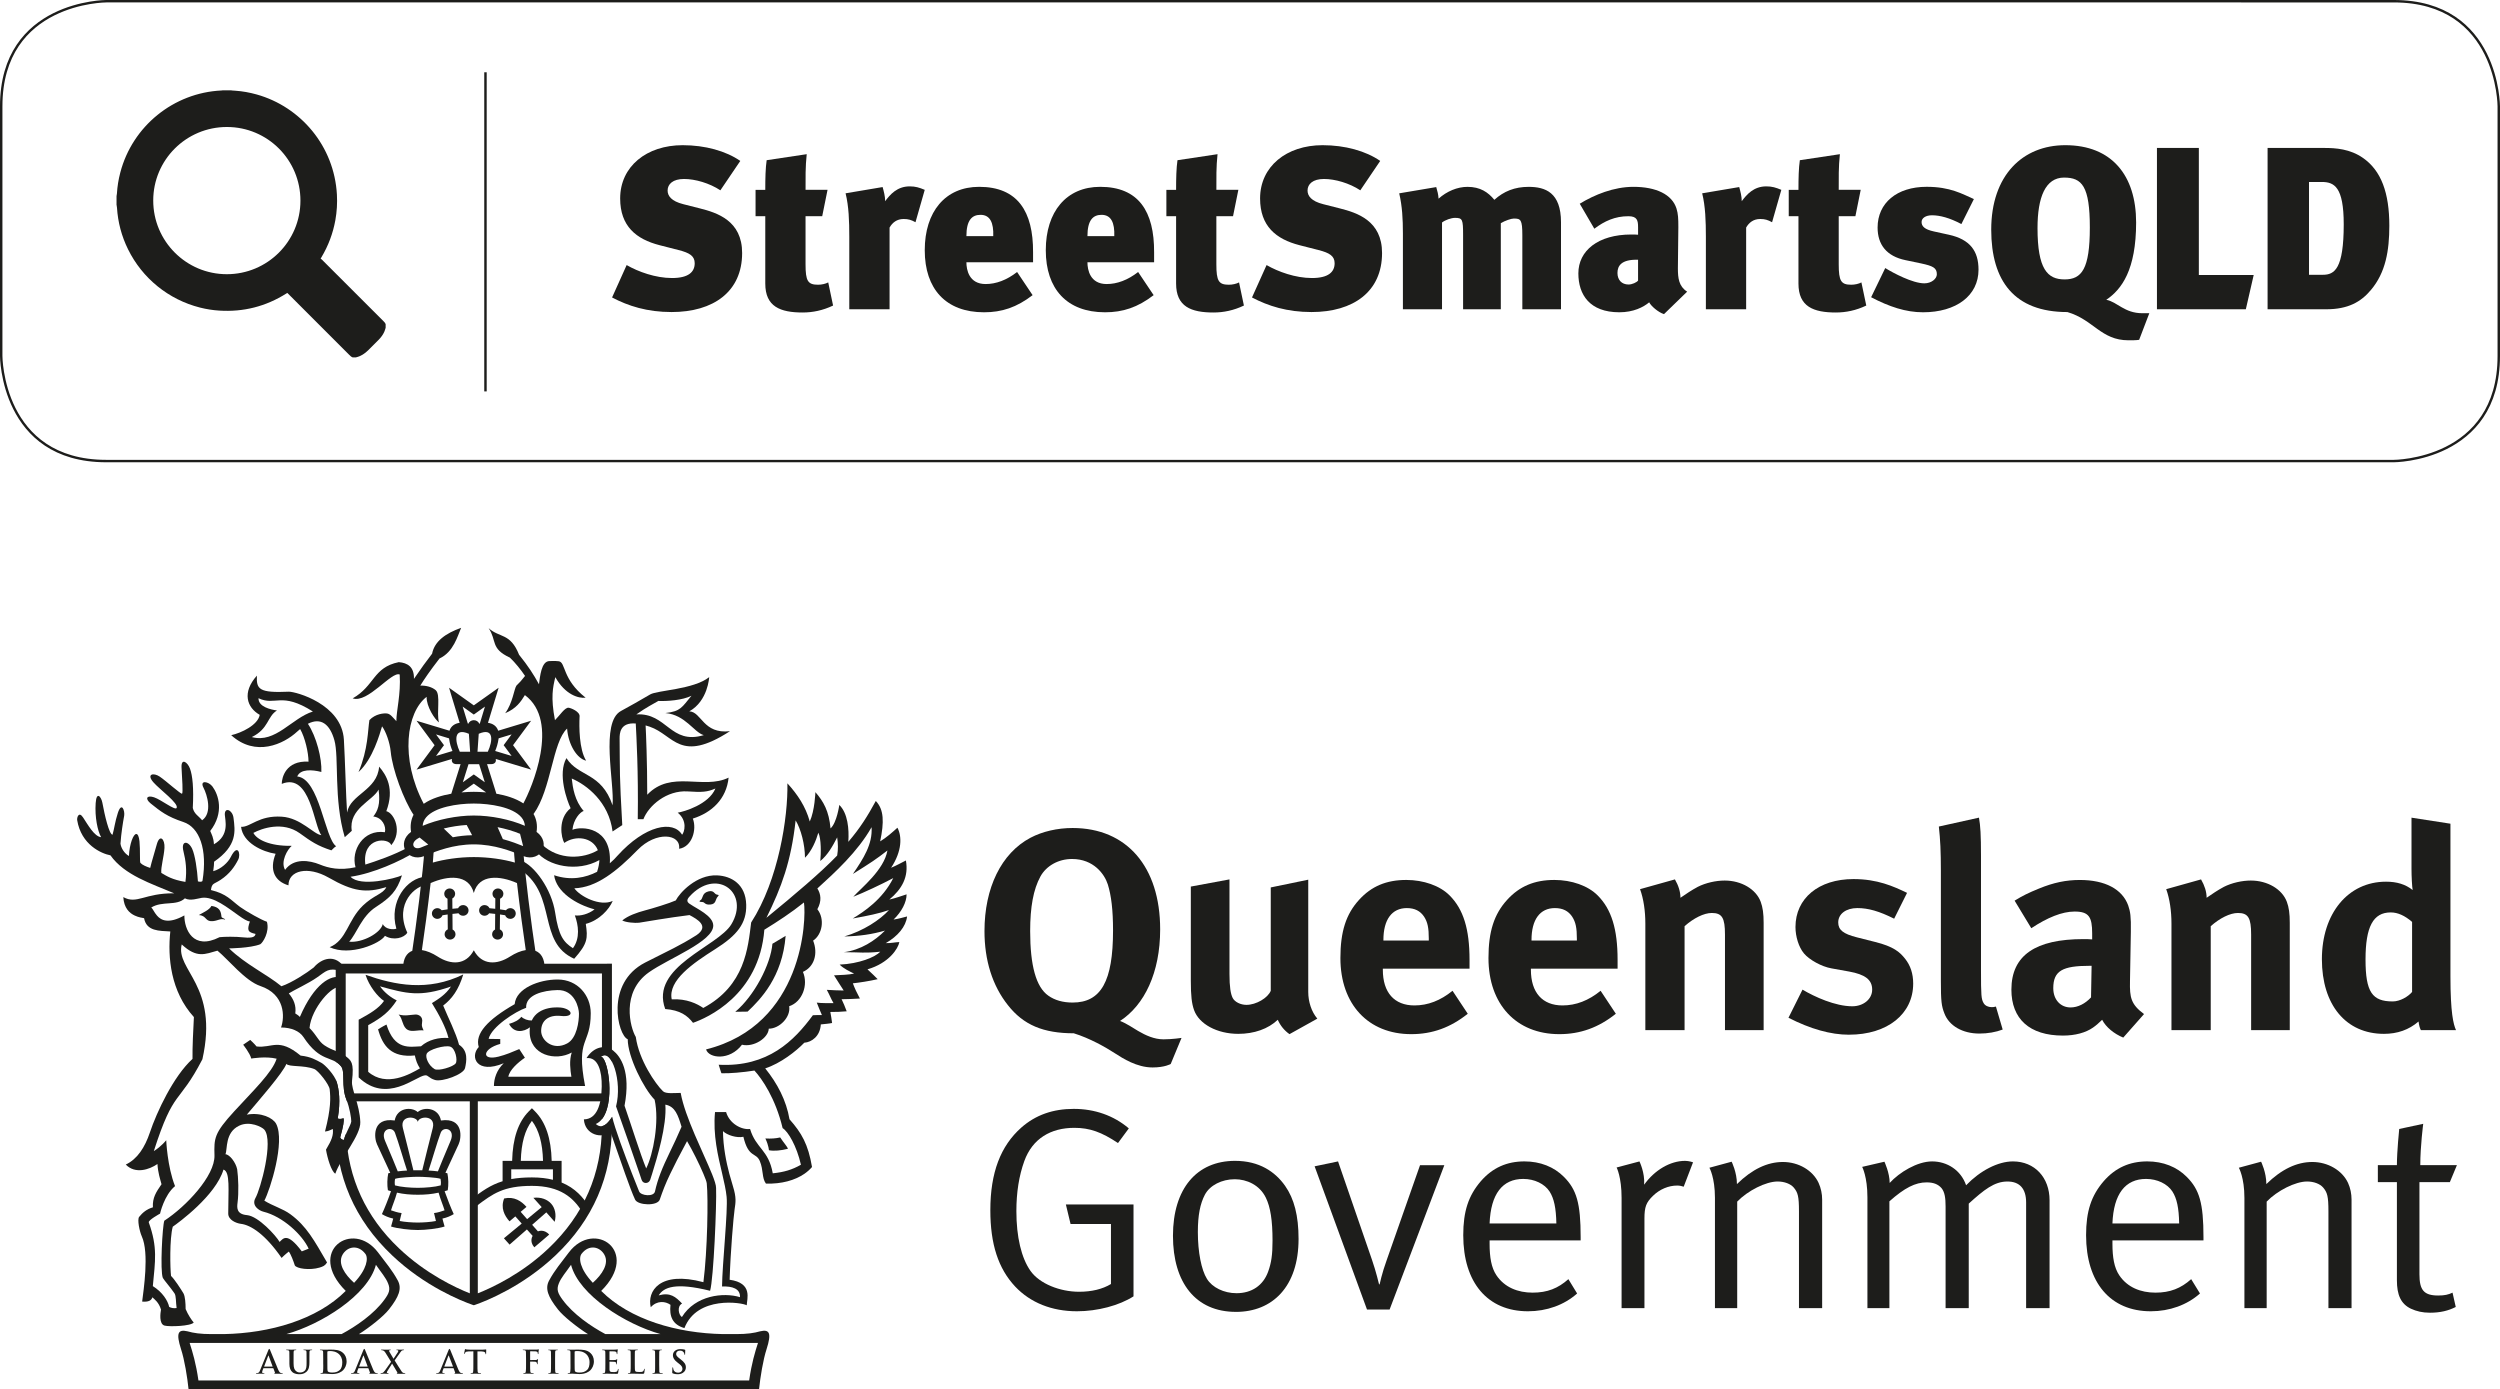 <?xml version="1.0" encoding="UTF-8"?><svg id="Layer_1" xmlns="http://www.w3.org/2000/svg" viewBox="0 0 1857.01 1031.94"><defs><style>.cls-1{fill:none;stroke:#1d1d1b;stroke-width:1.81px;}.cls-2{fill:#1d1d1b;stroke-width:0px;}</style></defs><path class="cls-2" d="m869.6,790.34s-4.35,2.57-13.48,2.57c-11.74,0-22.19-6.83-27.84-10.46-7.18-4.68-18.92-11.29-30.66-14.92-22.62,0-37.41-6.19-48.94-20.9-11.53-14.5-17.4-33.27-17.4-55.02,0-31.99,12.4-57.79,34.15-69.31,8.92-4.7,20.01-7.25,31.32-7.25,40.24,0,65.03,28.79,65.03,75.29,0,32.21-11.74,56.3-29.8,68.03,4.13,1.49,10.01,5.34,13.48,7.46,5.44,3.2,11.96,6.19,18.71,6.19s13.48-1.06,13.48-1.06l-8.05,19.4Zm-46.76-133.51c-2.39-7.46-10.44-18.77-26.53-18.77-10.22,0-19.14,5.12-23.49,13.01-5.22,9.59-7.61,22.61-7.61,40.52,0,25.59,4.35,41.59,13.49,47.99,4.78,3.41,10.87,5.12,18.05,5.12,21.1,0,30.02-15.78,30.02-53.53,0-15.14-1.3-26.01-3.92-34.34Z"/><path class="cls-2" d="m957.84,768.16c-3.69-2.56-6.74-6.19-8.7-10.66-7.18,6.82-17.61,10.45-29.36,10.45-15.66,0-29.14-7.25-32.84-17.7-1.74-4.91-2.39-10.66-2.39-21.75v-69.95l28.71-5.33v70.17c0,9.81.87,14.93,2.39,17.92,1.53,2.98,5.88,5.11,10.22,5.11,7.18,0,15.88-5.11,18.05-10.45v-76.78l27.85-5.76v83.38c0,7.25,2.39,14.72,6.74,19.84l-20.67,11.52Z"/><path class="cls-2" d="m1027.18,719.54v.85c0,16.85,8.48,26.45,23.49,26.45,10,0,19.35-3.63,28.28-10.88l11.31,17.06c-12.83,10.24-26.31,15.15-41.98,15.15-31.97,0-52.62-22.18-52.62-56.52,0-19.62,4.14-32.63,13.92-43.3,9.14-10.02,20.23-14.72,35.02-14.72,12.83,0,25.01,4.27,32.19,11.52,10.22,10.23,14.79,24.95,14.79,47.77v6.61h-64.38Zm34.14-22.18c0-8.11-.87-12.38-3.48-16.43-2.83-4.26-6.97-6.4-12.83-6.4-11.09,0-17.41,8.53-17.41,23.67v.42h33.71v-1.27Z"/><path class="cls-2" d="m1137.16,719.54v.85c0,16.85,8.49,26.45,23.49,26.45,10,0,19.37-3.63,28.29-10.88l11.31,17.06c-12.82,10.24-26.33,15.15-41.99,15.15-31.97,0-52.62-22.18-52.62-56.52,0-19.62,4.14-32.63,13.92-43.3,9.14-10.02,20.24-14.72,35.02-14.72,12.84,0,25,4.27,32.19,11.52,10.22,10.23,14.78,24.95,14.78,47.77v6.61h-64.38Zm34.15-22.18c0-8.11-.87-12.38-3.48-16.43-2.84-4.26-6.95-6.4-12.84-6.4-11.09,0-17.38,8.53-17.38,23.67v.42h33.7v-1.27Z"/><path class="cls-2" d="m1281.32,765.18v-71.02c0-12.37-2.17-16-9.79-16-5.86,0-13.48,3.84-20.22,9.81v77.21h-29.14v-79.12c0-9.38-1.3-18.34-3.93-25.59l25.9-7.25c2.6,4.48,4.11,9.17,4.11,13.65,4.35-2.98,8.07-5.54,12.85-8.11,5.86-2.98,13.48-4.69,20.01-4.69,12.39,0,23.27,6.4,26.75,15.78,1.51,4.05,2.18,8.74,2.18,15.57v79.76h-28.72Z"/><path class="cls-2" d="m1373.49,768.59c-13.69,0-28.71-4.27-45.01-12.59l10.43-20.9c8.92,5.33,24.36,12.37,36.97,12.37,8.28,0,14.78-5.33,14.78-12.37,0-7.46-5.41-11.31-17.17-13.44l-13.06-2.35c-7.38-1.28-16.51-6.4-20.43-11.09-3.93-4.69-6.32-12.58-6.32-19.62,0-21.33,17.2-35.62,43.07-35.62,17.83,0,29.59,5.34,39.81,10.24l-9.58,19.19c-11.09-5.54-19.14-7.89-27.39-7.89s-14.15,4.27-14.15,10.66c0,5.54,3.69,8.53,13.91,11.09l13.48,3.41c13.72,3.42,18.29,7.46,22.19,12.37,4.14,5.12,6.1,11.31,6.1,18.55,0,22.61-19.13,37.97-47.63,37.97Z"/><path class="cls-2" d="m1470.19,767.73c-12.39,0-22.4-5.76-25.87-14.93-2.18-5.55-2.63-8.96-2.63-24.53v-81.47c0-14.29-.42-23.03-1.51-32.84l29.8-6.61c1.09,5.97,1.51,13.01,1.51,28.37v85.09c0,18.77.21,21.33,1.96,24.32,1.09,1.92,3.48,2.98,5.86,2.98,1.09,0,1.75,0,3.27-.42l5.02,17.06c-5.02,1.92-11.09,2.99-17.41,2.99Z"/><path class="cls-2" d="m1577.14,770.72c-6.74-2.77-12.82-7.68-15.66-13.22-2.18,2.13-4.56,4.26-6.74,5.76-5.44,3.84-13.27,5.97-22.4,5.97-24.79,0-38.27-12.36-38.27-34.12,0-25.59,18.04-37.54,53.5-37.54,2.18,0,4.11,0,6.5.22v-4.48c0-12.16-2.39-16.21-13.03-16.21-9.37,0-20.22,4.48-32.19,12.38l-12.39-20.47c5.87-3.63,10.22-5.76,18.05-8.96,10.88-4.48,20.22-6.4,30.44-6.4,18.71,0,31.55,6.82,35.91,18.99,1.51,4.47,2.15,7.89,1.94,19.62l-.64,36.68c-.24,11.94.64,17.06,10.43,24.31l-15.44,17.49Zm-24.79-53.32c-20.22,0-27.17,3.63-27.17,16.64,0,8.53,5.41,14.29,12.82,14.29,5.44,0,10.88-2.77,15.23-7.46l.42-23.46h-1.3Z"/><path class="cls-2" d="m1672.15,765.18v-71.02c0-12.37-2.18-16-9.79-16-5.89,0-13.48,3.84-20.22,9.81v77.21h-29.17v-79.12c0-9.38-1.3-18.34-3.9-25.59l25.88-7.25c2.6,4.48,4.14,9.17,4.14,13.65,4.35-2.98,8.04-5.54,12.82-8.11,5.89-2.98,13.48-4.69,20.01-4.69,12.39,0,23.27,6.4,26.75,15.78,1.54,4.05,2.18,8.74,2.18,15.57v79.76h-28.69Z"/><path class="cls-2" d="m1798.23,765.18c-.88-1.71-1.3-3.42-1.73-6.4-7.19,6.18-15.68,9.17-25.69,9.17-28.26,0-46.1-21.54-46.1-55.45s19.35-57.58,47.64-57.58c8.04,0,14.36,1.92,19.79,6.19-.45-2.35-.87-9.81-.87-16.21v-37.53l28.93,4.48v113.46c0,26.87,2.18,35.61,4.14,39.88h-26.11Zm-6.53-80.4c-5.44-4.69-10.64-7.03-15.87-7.03-13.06,0-18.71,10.66-18.71,34.98s5.02,31.14,20.22,31.14c5.44,0,11.54-3.63,14.36-7.04v-52.04Z"/><path class="cls-2" d="m800,974.02c-18.7,0-34.58-6.37-45.89-18.32-12.61-13.45-18.48-31.57-18.48-56.73,0-27.95,7.61-47.78,23.05-61.44,10.66-9.37,23.49-13.85,38.93-13.85s29.58,4.89,40.88,14.49l-8.04,10.88c-12.18-8.09-20.89-11.29-32.41-11.29-17.4,0-31.1,7.88-37.19,24.72-3.92,10.88-5.88,23.27-5.88,37.11,0,19.21,3.7,34.77,10.44,44.37,6.74,9.6,21.97,15.56,36.11,15.56,9.35,0,17.4-1.93,23.71-5.75v-44.58h-30.01l-3.48-14.49h50.24v68.23c-10.65,6.82-26.75,11.08-41.98,11.08Z"/><path class="cls-2" d="m918.04,974.47c-29.8,0-46.76-21.55-46.76-56.52s17.61-55.66,46.11-55.66c18.05,0,29.8,8.09,37.19,18.56,6.74,9.6,10,22.17,10,39.45,0,35.42-19.35,54.18-46.54,54.18Zm22.19-84.89c-4.57-9.39-14.14-13.64-23.05-13.64-9.57,0-18.49,4.48-22.19,11.5-3.48,6.61-5.22,15.15-5.22,27.72,0,14.93,2.61,28.15,6.75,34.77,3.91,6.4,12.61,10.67,21.97,10.67,11.31,0,19.79-5.75,23.49-16,2.39-6.61,3.26-12.57,3.26-23.03,0-14.91-1.53-24.96-5-31.98Z"/><path class="cls-2" d="m1032.16,972.75h-16.74l-38.92-106.41,17.4-3.64,25.23,73.15c3.04,8.74,5.23,18.14,5.23,18.14h.43s1.74-8.33,5.23-17.9l24.79-70.6h18.05l-40.67,107.27Z"/><path class="cls-2" d="m1106.48,921.35v2.55c0,10.05,1.31,17.72,5,23.27,6.09,9.16,16.1,13.01,26.98,13.01s18.92-3.2,26.54-10.02l6.5,10.64c-9.55,8.54-22.61,13.22-36.52,13.22-30.02,0-48.07-21.31-48.07-56.5,0-17.93,3.91-29.43,13.04-40.1,8.7-10.02,19.36-14.73,32.4-14.73,11.75,0,21.97,4.06,29.38,11.53,9.34,9.39,12.39,19.42,12.39,44.79v2.34h-67.65Zm44.58-36.25c-3.69-5.75-11.31-9.39-19.57-9.39-15.43,0-24.14,11.11-25.01,33.07h49.6c-.24-11.53-1.75-18.55-5.02-23.68Z"/><path class="cls-2" d="m1250.64,881.49c-1.09-.44-3.05-.86-4.8-.86-6.5,0-13.03,2.76-18.05,7.68-4.99,4.89-6.29,8.09-6.29,16.84v66.54h-16.98v-81.89c0-15.56-3.69-22.59-3.69-22.59l16.96-4.5s4.14,8.33,3.48,17.28c7.83-10.88,19.37-17.7,30.47-17.7,2.81,0,5.86,1.07,5.86,1.07l-6.95,18.14Z"/><path class="cls-2" d="m1336.28,971.68v-71.88c0-11.29-.85-14.05-3.9-17.7-2.39-2.76-6.95-4.48-11.97-4.48-8.7,0-22.19,6.82-30.01,14.94v79.11h-16.53v-81.89c0-15.15-4.11-22.38-4.11-22.38l16.51-4.48s3.93,7.88,3.93,16.63c11.31-11.08,22.61-16.42,34.16-16.42s22.19,6.17,26.51,15.56c1.75,3.85,2.63,8.12,2.63,12.36v80.62h-17.2Z"/><path class="cls-2" d="m1505.01,971.68v-78.49c0-10.23-4.78-15.56-13.9-15.56-9.79,0-17.41,6.2-28.72,16.42v77.63h-17.2v-75.49c0-6.4-.64-10.67-3.02-13.64-2.63-2.99-6.11-4.27-11.1-4.27-8.28,0-16.32,4.03-27.62,14.08v79.32h-16.32v-82.31c0-15.36-3.9-22.61-3.9-22.61l16.53-3.83s3.9,8.3,3.9,15.77c7.19-7.88,20.46-16,31.53-16s21.34,6.4,25.24,17.72c10.46-10.88,23.7-17.72,34.79-17.72,16.11,0,27.2,11.94,27.2,28.81v80.18h-17.41Z"/><path class="cls-2" d="m1569.13,921.35v2.55c0,10.05,1.3,17.72,4.99,23.27,6.1,9.16,16.08,13.01,26.96,13.01s18.92-3.2,26.54-10.02l6.53,10.64c-9.58,8.54-22.61,13.22-36.54,13.22-30.02,0-48.06-21.31-48.06-56.5,0-17.93,3.9-29.43,13.06-40.1,8.7-10.02,19.35-14.73,32.4-14.73,11.73,0,21.97,4.06,29.35,11.53,9.37,9.39,12.39,19.42,12.39,44.79v2.34h-67.62Zm44.58-36.25c-3.72-5.75-11.33-9.39-19.59-9.39-15.44,0-24.15,11.11-25,33.07h49.57c-.21-11.53-1.73-18.55-4.99-23.68Z"/><path class="cls-2" d="m1729.57,971.68v-71.88c0-11.29-.87-14.05-3.93-17.7-2.39-2.76-6.95-4.48-11.94-4.48-8.7,0-22.19,6.82-30.01,14.94v79.11h-16.53v-81.89c0-15.15-4.14-22.38-4.14-22.38l16.53-4.48s3.9,7.88,3.9,16.63c11.33-11.08,22.64-16.42,34.15-16.42s22.19,6.17,26.54,15.56c1.75,3.85,2.6,8.12,2.6,12.36v80.62h-17.17Z"/><path class="cls-2" d="m1819.78,878.08h-22.61v68.44c0,11.73,3.27,15.79,13.91,15.79,4.8,0,7.62-.65,10.67-2.13l2.39,10.64c-5.44,2.78-11.52,4.27-19.13,4.27-5.65,0-10-1.07-14.15-2.97-7.62-3.64-10.43-10.46-10.43-21.13v-72.92h-14.15v-12.59h14.15c0-10.22,1.72-26.88,1.72-26.88l17.83-3.83s-2.18,16.63-2.18,30.71h27.2l-5.23,12.59Z"/><path class="cls-2" d="m316.13,651.25c-13.88.76-27.47,18.48-21.71,38.58-2.11.79-8.13.67-10.09-3.45-1.43,6.55-15.03,14.12-24.96,13.11,5.47-5.79,9.16-18.88,19.86-25.78,10.73-6.96,15.55-11.7,19.35-23.5-4.98,2.32-30.86,8.86-38.19,1.05,17.01-2.44,37.15-11.77,47.09-17.94l-3.91-4.12c-10.72,5.95-24.97,10.74-32.2,13.01-2.56-20.9,17.71-20.08,19.24-14.42,8.38-9.75,2.49-23.73-3.66-25.24,6.28-16.69,0-26.93-5.35-33.09-1.3,17.69-21.46,20.51-23.79,34.11-.8-10.79-1.52-39.93-2.37-54.15-1.57-26.4-35.58-35.63-40.82-35.63-22.22,1.02-24.3-1.78-23.79-11.94-11.25,12.58-7.44,23.73,2.09,29.15-1.31,7.55-13.61,13.43-21.18,15.1,18.05,16.43,38.97,6.68,49.04-2.69.74-.68,1.45-1.3,2.16-1.87,3.62,6.23,6.22,17.66,6.22,24.21-16.88-.94-19.88,11.89-19.88,16.52,21.44-8.73,23.8,31.53,29.44,38.08-5.51-.38-15.19-12.82-29.44-13.72-17.17-1.09-23.28,7.93-30.21,7.55,1.33,11.95,16.08,18.61,25.64,20.01-4.84,12.2-.58,20.44,9.55,23.45,0-11.12,14.38-14.59,29.82-5.76,18.47,10.59,27.98,11.55,42.89,7.08-2.49,5.23-9.16,5.78-17.39,13.69-11.53,11.14-11.91,25.64-24.71,30.94,15.04,7.03,37.8-2.85,41.07-8.46,6.28,3.83,14.38,1.52,16.6-2.33-10.2-22.17,7.07-35.4,13.87-35.17,0,0,3.02-6.58-.25-6.38h0Zm-78.61-9.11c-7.6-3.08-19.23-4.99-25.76,4-3.54-6.04,1.7-15.16,4.96-17.85-16.61.28-26.01-4.71-28.51-9.61,6.16-3.32,21.71-8.84,34.41.23,8.76,6.33,13.2,9.37,23.54,12.74,3.75-3.71,2.36-2.05,3.51-3.08-8.48-5.8-12.27-50.15-28.89-51.81,2.36-5.66,11-5.13,17.93-3.34.49-9.96-3.68-26.33-10-35.79,9.72-4.99,16.34.37,19.67,12.2,3.56,12.5-.65,43.85,7.71,72.05l5.22-4.75c-2.61-16.42,15.84-22.43,19.9-30.64,1.55,11.03-.78,16.05-3.93,20,6.68.77,9.68,7.18,8.64,11.68-16.07-2.33-25.4,13.53-21.83,26.02-11.86,2.58-20.02.62-26.56-2.04h0Zm-45.51-123.51c12.67,6.04,16.74-5.14,40.41,9.89-15.7,4.87-27.74,23.84-45.38,18.97,12.67-6.15,11.35-15.24,18.69-19.75-4.7-.65-13.85-2.7-13.72-9.11h0Z"/><path class="cls-2" d="m480.77,590.33c0-24.71-.89-45.06-1.21-51.48.97.27,1.98.57,3.05.94,18.12,6.19,22.22,27.58,59.61,3.34-19.99,2.31-21.04-14.38-30.2-14.74,13.87-7.72,14.77-25.4,14.77-25.4-11.64,9.22-38.58,9.74-43.81,12.83-6.96,4.09-15.76,9.12-21.71,12.3-15.54,8.35-4.71,53.48-6.26,70.04-8.38-24.64-25.36-20.94-34.26-35.03-6.68,11.8.4,31.56,3.11,37.19-9.67,7.71-7.04,21.95-4.7,25.8,8.27-5.85,21.03-4.39,24.93,5.42-10.84,6.47-29,7.62-41.41-4.15l-4.45,4.88c8.76,11.33,30.7,15.76,47,6.6-.09,2.6-.66,5.5-1.72,8.72-8.47,4.35-19.43,6.75-31.92,2.53,1.69,12.44,16.21,21.66,30.06,25.36-4.7,3.6-10.46,5.01-14.64,4.49,2.63,7.18,4.07,16.83-1.43,24.37-6.92-4.5-10.58-8.97-13.2-26.4-2.63-17.45-15.44-35.14-25.38-38.77-.52,6.19-.52,3.49.53,7.47,26.41,18.98,11.49,53.21,38.97,65.53,10.08-11.29,10.19-15.28,8.63-25.9,9.94-2.58,17.4-10.79,20-17.06-9.4,4.37-24.31-3.34-28.51-9.38,16.34-.49,31.49-12.6,46.96-28.46,13.85-14.24,32.31-12.02,30.86-.9,9.54-1.39,13.36-14.24,10.2-22.43,13.99-4.36,24.98-14.52,26.57-30.41-18.84,9.23-42.65-6-60.45,12.71h0Zm22.64,13.34c7.44,6,4.98,14.48,3.25,16.39-6.55-11.01-27.46-7.16-47.98,15.54-1.45,1.7-3.35,3.66-5.69,5.64,1.63-27.17-21.07-27.64-27.79-24.87.78-7.83,5.73-13.22,8.37-13.98-6.68-7.59-8.12-17.18-8.88-24.11,11.11,4.73,27.57,17.43,30.33,39.35l7.2-4.74c-2.15-38.33-1.71-38.2-1.98-64.26-.01-3.63.16-12.17,12-11.22.49,9.65,1.99,35.37,1.49,71.11h4.19c3.8-10.02,17.28-21.69,32.95-20.65,10.7.7,14.38.51,20.54-2.16-4.98,11.91-23.28,17.16-27.98,17.95h0Zm-30.75-72.99c7.59-5.37,12.45-7.7,16.35-10.01,6.54.28,17.79-.48,24.61-3.85-7.08,8.49-7.88,11.57-19.38,12.84,14.92,1.3,21.18,14.36,28.54,16.4-24.89,7.46-27.37-16.8-50.12-15.39h0Z"/><path class="cls-2" d="m379.03,674.58c-1.31,0-2.46.63-3.2,1.56-1.4-.27-2.87-.47-4.41-.67l.05-7.88c1.46-.62,2.45-2.03,2.45-3.66,0-2.18-1.82-3.97-4.05-3.97s-4.05,1.79-4.05,3.97c0,1.52.86,2.8,2.12,3.47l-.07,7.65c-1.37-.14-2.77-.28-4.25-.42-.64-1.39-2.06-2.34-3.68-2.34-2.24,0-4.05,1.75-4.05,3.96s1.81,3.97,4.05,3.97c1.43,0,2.68-.71,3.4-1.84,1.57.17,3.06.32,4.49.47l-.1,11.6c-1.29.67-2.18,1.96-2.18,3.5,0,2.19,1.82,3.98,4.07,3.98s4.06-1.79,4.06-3.98c0-1.61-.98-2.98-2.39-3.62l.11-11.06c1.32.17,2.59.37,3.83.59.54,1.56,2.04,2.69,3.81,2.69,2.23,0,4.06-1.76,4.06-3.99s-1.83-3.98-4.06-3.98h0Z"/><path class="cls-2" d="m343.98,672.29c-1.64,0-3.06.94-3.7,2.34-1.44.14-2.87.27-4.23.42l-.07-7.65c1.24-.66,2.1-1.94,2.1-3.47,0-2.18-1.8-3.97-4.05-3.97s-4.05,1.79-4.05,3.97c0,1.63,1,3.04,2.43,3.66l.08,7.88c-1.53.2-3.03.4-4.43.67-.74-.94-1.89-1.56-3.18-1.56-2.23,0-4.05,1.79-4.05,3.98s1.82,3.99,4.05,3.99c1.78,0,3.27-1.14,3.82-2.69,1.22-.22,2.48-.41,3.82-.59l.09,11.06c-1.39.63-2.36,2.01-2.36,3.62,0,2.19,1.82,3.98,4.05,3.98s4.05-1.79,4.05-3.98c0-1.53-.89-2.83-2.18-3.5l-.09-11.6c1.43-.15,2.93-.3,4.49-.47.72,1.13,1.96,1.84,3.41,1.84,2.24,0,4.05-1.75,4.05-3.97s-1.82-3.96-4.05-3.96h0Z"/><path class="cls-2" d="m397.66,706.25c-2.47-15.95-8.32-60.71-9-75.67l-6.95.31c.11,2.56.38,5.93.74,9.83-8.35-2.39-19.32-4.08-30.49-4.08s-22.11,1.7-30.45,4.08c.35-3.9.61-7.27.73-9.83l-6.97-.31c-.68,14.96-6.54,59.72-9.02,75.67-4.12,1.61-6.84,5.66-6.84,12.97,0,0,37.91.53,52.55.53s52.59-.53,52.59-.53c0-7.31-2.74-11.35-6.87-12.97h0Zm-45.71-.38c-6,11.29-17.18,10.94-26.92,4.63-3.93-2.54-7.97-4.21-11.65-4.78,1.68-11.12,4.5-32.07,6.49-49.77,12.65-5.6,28.26-6.94,32.07,7.37,3.83-14.3,19.44-12.96,32.08-7.37,2.02,17.7,4.81,38.65,6.51,49.77-3.67.57-7.7,2.24-11.64,4.78-9.76,6.31-20.93,6.66-26.95-4.63h0Z"/><path class="cls-2" d="m271.53,724.09c21.85,7.7,46.42,12.57,72.58-.27-3.4,11.44-8.5,18.22-14.91,23.12,3.66,8.98,9.42,20.1,11.78,29.09,6.93,4.49,5.62,12.19,4.45,17.35-1.1,4.76-17.01,10.39-22.25,8.85-4.94-1.47-4.96-3.71-7.45-3.48-6.93.62-28.5,21.45-49.31,1.53v-42.84c8.11-4.37,14.9-8.32,18.83-13.96-4.59-2.96-11.11-11.04-13.73-19.38h0Zm23.15,19.01c-5.5,8.45-10.87,12.67-21.18,18.41v34.64c13.57,11.82,31.37,1.55,38.43-2.56-2.09-3.31-2.87-5.64-3.8-9.6-17.24,1.78-23.79-6.8-27.31-19.39,0,0,3.14-2.02,6.26-3.56,6.02,19.24,17.02,16.52,25.64,16.15,5.63-5.01,13.47-6.68,20.41-6.17-1.84-7.68-7.06-17.44-12.29-25.91,4.71-2.93,10.32-6.4,14.13-12.32-23.15,8.09-33.09,5.25-52.72-.13,3.52,4.9,8.36,8.47,12.43,10.42h0Zm39.75,34.35c-3.93-1.26-16.18,2.05-17.53,5.39-1.04,2.57,1.27,8.48,5.9,11.29,2.75,1.66,13.86-1.68,15.7-4.27,1.53-2.14-.14-11.15-4.07-12.41h0Z"/><path class="cls-2" d="m438.8,752.56c0-13.07-9.66-24.98-24.61-24.98-13.73,0-30.84,6.54-31.89,18.32-20.13,11.53-29.68,21.94-26.68,31.83-6.8,7.16-1.57,20.5,18.57,12.03-5.35,5.14-7.3,11.57-7.3,16.94h67.72c-7.05-36.44,4.2-30.02,4.2-54.14h0Zm-20.41-3.85c-3.48-.81-18.42-1.63-23.39,9.32-2.87.09-5.96-1.04-7.73-2.77-1.95,2.47-4.97,4.09-9.14,5.28,3.61,7.25,11.03,6.01,15.5,2.54-.15.97-.2,2-.2,3.1,0,17.83,19.35,22.28,31.26,15.63-1.97,5.8-1.07,13.1-.26,17.98h-46.83c.79-4.88,7.06-10.54,12.29-14.12l-4.18-6.41c-5.09,2.17-9.86,4.19-15.37,5.6-12.96,3.31-12.21-5.78,1.25-9.45v-3.59l-8.64-.14c2.09-8.95,19.87-20.35,27.86-23.09-.44-9.7,12.67-12.91,23.15-13.16,13.03-.38,16.1,13.34,16.1,17.57,0,5.67-1.51,18.13-8.72,22.04-10.46,5.65-19.37-2.15-19.37-9.22,0-7.7,5.43-12.2,14.87-11.16,9.41.99,8.72-4.18,1.56-5.93h0Z"/><path class="cls-2" d="m417.16,878.38v-16.1h-7.37c-.41-16.71-4.47-28.75-12.39-36.76l-2.3-2.33-2.31,2.33c-7.89,8-11.96,20.05-12.37,36.76h-7.09v15.14c-9.12,2.8-15.45,7.51-23.06,13.22l-.26.22,3.91,5,.26-.21c11.86-8.9,19.7-14.78,40.93-14.78s30.78,9.02,37.04,18.82l5.42-3.34c-4.37-6.88-10.25-13.82-20.41-17.97h0Zm-22.05-45.8c5.19,6.79,7.92,16.54,8.25,29.71h-16.5c.34-13.17,3.05-22.91,8.25-29.71h0Zm-15.36,43.25v-7.26h30.97v7.79c-4.46-1.14-9.61-1.77-15.61-1.77s-10.96.44-15.36,1.23h0Z"/><path class="cls-2" d="m412,907.54c1.5-5.36.16-10.39-2.56-13.4-2.76-3.15-7.63-5.14-13.24-4.39l6.18,6.9-10.83,8.94-4.8-5.44s1.78-1.51,4.32-3.67c-3.77-4.27-9.06-7.92-16.61-6.25-2.73,7.08.21,12.7,3.98,16.99,2.58-2.18,4.35-3.68,4.35-3.68l4.73,5.35-13.21,10.91,4.19,4.71,12.88-11.27,4.27,4.79s-2.71,3.99,1.23,8.48c2.99-2.54,8.1-6.89,11.06-9.45-3.94-4.44-8.35-2.39-8.35-2.39l-4.32-4.87,10.53-9.25,6.17,6.99h0Z"/><path class="cls-2" d="m327.53,832.31c-1.68-9.43-12.47-10.48-17.24-6.27-4.78-4.21-15.43-3.16-17.11,6.27-17.15-2.51-15.25,13.35-13.1,17.73,1.94,3.89,6.61,14.56,9.79,21.12-.52.14-1.02.27-1.47.37-.78,3.72-.92,8.73-.27,12.59.78.23,1.56.47,2.31.72-1.74,5.12-4.98,13.28-6.75,17,2.35,1.4,4.83,2.55,8.37,3.32,0,0-.66,2.95-1.58,5.9,4.71,1.54,13.88,2.6,19.88,2.6s15.19-1.06,19.9-2.6c-.92-2.94-1.59-5.9-1.59-5.9,3.54-.77,6.02-1.92,8.38-3.32-1.77-3.72-5.01-11.88-6.78-17,.77-.25,1.55-.49,2.33-.72.66-3.86.52-8.87-.26-12.59-.45-.1-.95-.23-1.47-.37,3.18-6.56,7.83-17.23,9.78-21.12,2.14-4.38,4.05-20.24-13.11-17.73h0Zm-17.18,1.04c.66-4.44,13.54-5.32,11.13,4.49-2.45,9.95-5.5,21.43-7.84,31.47-1.1-.04-2.18-.04-3.3-.04s-2.18,0-3.27.04c-2.36-10.04-5.4-21.52-7.84-31.47-2.41-9.81,10.45-8.93,11.11-4.49h0Zm16.91,42.3c.3,1.44.36,3.4.1,4.86-4.18,1.2-11.5,1.81-17,1.81s-12.81-.61-16.98-1.81c-.27-1.47-.23-3.42.1-4.86,2.75-1.06,13.63-1.54,16.89-1.54s14.13.48,16.91,1.54h0Zm-41.23-28.2c-3.87-8.98,5.36-11.28,7.34-6.05,2.82,7.56,6.17,19.63,9,28.08-2.41.12-4.78.34-6.92.61-1.22-3.05-5.25-13-9.42-22.64h0Zm44.22,51.58c-2.23.75-5.12,1.77-7.86,2.04.52,2.17,1.05,4.34,1.43,5.89-3.66.76-9.53,1.16-13.48,1.16s-9.81-.4-13.46-1.16c.38-1.55.91-3.72,1.43-5.89-2.75-.27-5.63-1.29-7.86-2.04,1.15-3.89,2.95-7.74,4.43-13.12,4.98,1.12,9.85,1.55,15.45,1.55s10.48-.43,15.46-1.55c1.49,5.37,3.27,9.23,4.44,13.12h0Zm4.43-51.58c-4.15,9.64-8.17,19.59-9.4,22.64-2.14-.27-4.51-.49-6.94-.61,2.83-8.45,6.2-20.52,9.02-28.08,1.98-5.23,11.19-2.93,7.32,6.05h0Z"/><path class="cls-2" d="m296.11,753.59c4.96,1.27,7.67.31,12.43,0,1.94-.12,5.98,1.14,4.96,6.17-.52,2.52.39,3.85,1.16,5.64-4.18-.51-8.22,1.26-11.5-.27-4.52-2.12-3.66-8.21-7.05-11.53h0Z"/><path class="cls-2" d="m573.76,701.02c-1.31,15.39-13.48,38.72-27.59,50.54l9.14-.13c9.68-9.13,25.89-25.8,28.26-56.29,0,0-6.28,3.71-9.82,5.89h0Z"/><path class="cls-2" d="m520.91,668.19c1.32-1.83.9-4.92,5.35-6.06,4.05-1,4.34,1.92,6.04,2.32,2.34.52,1.71.29.37,2.18-1.29,1.91-.9,4.88-4.94,5.25-4.47.44-3.97-1.87-6.22-1.87-2.5,0-2.3-.66-.6-1.82h0Z"/><path class="cls-2" d="m673.8,680.74c-2.06.54-6.92,1.92-10.06,2.3,6-5.77,9.68-12.82,9.68-18.72-2.88.9-8.11,2.84-12.82,3.88,9.41-7.84,14.51-16.94,12.3-29.03-2.89,1.45-6.96,3.74-10.99,5.41,8.23-12.45,8.11-23.34,4.71-29.75-3.66,3.33-8.12,7.29-12.82,10.14,2.99-14.36,2.86-23.6-3.25-30-6.28,11.52-11.65,20.1-20.41,30.35.66-9.48-.4-21.27-6.7-27.41,0,0-1.8,13.2-6.52,17.45-1.16-12.95-5.22-20.03-11.24-26.95,0,0-.41,13.47-4.17,21.81-3.16-11.29-9.04-20.01-16.63-28.37.53,24.91-6.52,71.84-26.92,103.38-2.36,18.72-4.45,46.81-35.57,63.49-4.45-3.07-12.33-7.03-23.43-6.41-2.88-14.09,15.96-26.91,32.18-37.2,16.41-10.35,23.51-19.23,23.15-33.09-.38-15.11-10.85-21.33-21.7-21.8-15.31-.61-27.73,12.97-30.63,18.62-4.43,2.04-17.52,6.04-22.87,7.42-5.93,1.56-12.69,3.97-16.86,7.44,2.48,1.53,9.67,2.05,12.42,1.71,5.17-.77,21.71-3.75,37.53-5.69,5.76,3.08,15.04,8.21,5.22,14.9-13.46,8.46-19.19,10.64-38.19,20.38-29.95,15.39-20.26,54.1-12.92,56.96,0,13.05,11.88,36.69,19.96,44.89,3.68,16.41-1.14,40.9-6.25,51.05-4.17-9.99-11.38-33.12-16.09-46.58,4.84-25.5-3-36.66-8.51-41.01-5.47-4.37-14.11-3.21-19.75,5.65,8.66-.94,11.54,9.92,11.35,21.15-.23,13.45-3.72,24.28-13.29,24.36.76,11.53,13.45,14.77,19.74,9.25.99,2.55,6.06,17.71,10.9,31.19,2.83,7.96,5.61,15.38,7.41,19.18,2.02,4.31,16.6,4.93,18.31,0,2.28-6.58,4.13-11.55,7.79-19.18,2.77-5.85,6.59-13.31,12.49-24.27,3.93,6.66,9.16,17.13,12.15,24.27,1.43,3.34,2.38,5.94,2.49,7.13,1.17,11.07.5,50.02-2.49,73.37-32.71-8.76-41.96,6.94-39.11,18.61,4.71-5.17,10.85-4.5,14.65-1.8-.92,8.57,1.45,14.73,10.36,17.29,9.41-24.37,43.14-18.96,46.28-16.93.14-4.74,4.7-16.55-12.7-18.98.66-21.05,2.89-46.82,3.68-52.2.8-5.35,1.43-8.72-1.19-17.16-.78-2.54-1.71-5.65-2.7-9.33h0c-2.26-8.54-4.57-19.7-4.74-31.69,3,2.93,10.2,5.26,15.17,4.18,3.79,15.93,9.27,11.32,12.17,17.97,1.47,3.43,1.8,6.66,2.21,9.54.37,2.73.82,5.19,2.37,7.28,11.6.34,21.47-2.43,28.56-7.28,2.16-1.5,4.05-3.16,5.67-5.05-2.87-16.93-7.7-25.25-16.73-35.48-2.36-13.9-8.96-26.57-18.03-37.78,11.41-3.71,22.97-12.76,29.01-19.06,5.51-.4,11.78-4.86,12.28-13.6,3.16-.37,5.9-.52,8.38-1.05-.25-2.43-.9-6.01-1.31-8.19,4.19,0,8.25-.11,12.15-.5-1.16-3.23-2.59-6.56-3.77-8.97,4.19,0,9.4-.29,13.59-.52-2.22-4.09-3.9-7.69-5.24-11.3,4.84-.52,12.33-1.66,18.44-3.08-1.94-2.06-4.17-4.1-7.58-7.31,15.93-4.6,22.88-15.5,23.67-20.25-2.35,0-7.2,1-10.05.77,8.88-5.13,14.9-12.21,15.8-19.76Zm-82.79-71.33c3.93,6.42,6.93,17.98,6.93,27.74,5-4.88,8.27-12.86,9.93-18.62,2.24,4.37,1.97,15.91,1.46,21.06,5.59-4.62,9.15-11.03,12.53-17.58.68,4.73.79,8.87,0,13.49-12.02,12.53-31.76,29.24-52.56,46.25,11.27-22.79,18.3-41.79,21.7-72.33Zm-100.53,262.46c-1.58,4.14-2.91,8.4-3.96,13.15-.92,4.22-10.46,3.19-11.77,0-1.05-2.59-2.97-7.36-5.24-13.15h0c-5.47-14.04-12.93-33.95-14.77-42.35-3.79,6.01-7.84,9.22-12.17,5.39,15.58-6.82,10.08-47.99,4.05-50.03,7.46-6.53,15.82,18.35,10.98,36.95,4.65,12.92,13.81,39.28,17.48,50.04.78,2.3,1.32,3.85,1.5,4.49,1.05,3.3,5.37,3.02,6.39,0,.34-1.13.82-2.64,1.44-4.49,3.59-11.48,11.04-36.02,9.81-51.34,7.33,1.3,9.44,7.94,12.04,16.43-6.06,14.28-11.7,24.08-15.79,34.91Zm163.44-164.96c-3.79,4.07-15.84,8.98-30.23,9.6,2.88,2.97,7.59,5.15,10.75,6.68-4.05.9-9.82,1.05-14.93,1.29,2.35,3.98,5.89,9.1,7.19,11.27-4.05,0-7.84-.25-12.55-.49,2.37,4.34,2.89,6.27,4.99,9.87-3.15,0-9.17.1-12.44-.39,1.05,2.96,2.87,6.92,3.81,9.24-1.85,0-4.86,0-6.7.13-13.85,18.85-33.34,38.72-69.97,36.78,1.06,3.11,1.83,6.32,2.11,6.32,5.45.27,16.37-.7,24.44-2,5.57,6.06,15.66,20.61,20.94,42.77,4.05,2.44,10.48,13.32,13.6,27.19-6.54,3.71-12.42,5.49-20.92,6.37-3.15-17.65-12.43-18.27-16.86-32.92-6.3.78-15.31-3.95-17.81-12.58h-8.23c-1.6,16.97,2.2,32.56,5.34,45.83,1.45,6.28,2.78,12.01,3.28,17.12,1.05,10.32-3.23,50.17-3.4,66.61,7.73-.27,13.61,1.63,13.34,7.94-12.17-3.72-33.21-1.43-43.14,14.75-2.36-1.3-3.91-7.99.12-9.99-4.72-5-8.76-8.48-17.36-6.09,3.66-5.96,12.27-9.84,38.17-3.41,2.61-8.73,4.97-64.38,4.45-76.36.06-2-1.17-5.71-3.1-10.56h-.02c-6.24-15.47-19.96-42.06-23.18-60.06-4.44,0-10.98.9-13.2-1.28-5.57-5.45-17.77-23.08-20.14-40.28-4.17-6.91-11.16-33.28,9.81-48.06,14.52-10.3,47.95-22.83,47.73-34.79-.12-7.18-12.54-12.54-16.71-15.52-4.21-2.3-2.66-4.38.9-7.83,19.61-18.83,42.91-.38,29.29,22.47-10.02,16.79-60.81,31.42-49.17,62.98,11.11.87,16.5,4.85,20.65,10.25,10.08-3.47,49.19-20.42,52.98-69.14,9.79-6.02,19.88-12.59,29.43-20.26,1.83,12.31-.25,91.06-72.71,109.15,1.95,6.68,17.51,8.61,26.67-3.48,8.91,2.06,19.64-5.11,19.9-11.91,7.97,0,16.47-8.63,15.16-16.68,9.79-3.21,14.38-15.91,10.21-25.52,8.49-3.73,11.37-13.58,7.58-23.22,6.79-4.5,8.9-16.03,3.14-23.33,3.42-6.16,2.6-11.31,0-15.41,13.1-11.93,29.82-27.06,40.28-45.51.8,12.71-6.03,23.23-13.87,34.73,13.87-8.71,17.04-10.77,25.64-17.43-2.49,14.5-19.47,27.82-25.36,34.37,8.08-3.18,20.41-8.97,29.69-13.86-7.99,15.94-21.85,25.01-30.09,30.01,11.4-2.04,19.48-3.7,26.92-6.27-6.65,7.31-19.07,15.5-33.17,19.61,11.36-.24,20.36-1.54,30.19-4.35-7.31,7.44-18.03,14.51-30.61,16.04,12.84,0,15.16.9,27.21-.37Z"/><path class="cls-2" d="m585.27,853.34c-.52-1.78-2.88-4.11-5.74-8.45-3.28.77-6.68,1-11.01.77,2.63,5.63,2.63,8.95,2.63,8.73,3.93.78,8.88.22,14.12-1.06Z"/><path class="cls-2" d="m564.6,988.91c-4.39,1.27-9.65,2.06-17.65,2.06h-9.94c-34.01-.66-69.01-10.6-90.44-32.07,29.63-29.38-5.16-53.47-24.01-28.6-5.88,7.78-10.57,13.29-14.64,20.81-3.31,6.06-.81,12.2,6.53,21.55,4.05,5.15,14.07,13.11,22.27,18.32h-170.07c8.2-5.22,18.2-13.17,22.26-18.32,7.34-9.34,9.85-15.48,6.55-21.55-4.07-7.52-8.77-13.02-14.65-20.81-18.83-24.87-53.61-.78-23.99,28.6-21.44,21.47-56.43,31.41-90.48,32.07h-9.38c-7.98,0-13.28-.78-17.67-2.06-7.06-1.67-8.63,1.3-4.83,13.19,2.61,7.97,4.71,20.95,5.61,29.84h423.76c.92-8.89,3-21.86,5.61-29.84,3.79-11.9,2.23-14.86-4.83-13.19h0Zm-132.62-57.56c5.55-7.27,13.65-5.39,17.01.75,3.56,6.52-1.64,14.51-8.64,20.77-9.67-10.24-10.71-18.46-8.37-21.52h0Zm-14.12,34.08c-3.44-4.71-4.61-7.45-2.81-11.99,1.72-4.45,5.33-8.4,9.12-13.93,5.92,22.64,40.75,44.28,66.51,51.46h-41.01c-10.59-5.66-24.01-14.83-31.8-25.54h0Zm-163.49-33.32c3.4-6.14,11.49-8.02,17.02-.75,2.36,3.06,1.31,11.28-8.37,21.52-7.01-6.26-12.21-14.25-8.65-20.77h0Zm24.87,7.4c3.78,5.53,7.37,9.49,9.08,13.93,1.81,4.53.65,7.28-2.8,11.99-7.77,10.71-21.21,19.88-31.81,25.54h-41.01c25.75-7.18,60.59-28.82,66.53-51.46h0Zm277.24,85.92H147.41c-1.84-12.79-4.31-20.96-6.55-27.89h422.17c-2.24,6.92-4.72,15.09-6.55,27.89h0Z"/><path class="cls-2" d="m202.85,1016.29c.12,0,.19.05.24.17l1.13,2.99c.12.29-.05.49-.21.54-.25,0-.34.08-.34.23,0,.14.28.14.72.2,1.94.03,3.72.03,4.58.03s1.1-.03,1.1-.22c0-.21-.12-.23-.31-.23-.28,0-.66,0-1.01-.1-.52-.11-1.21-.4-2.14-2.57-1.55-3.62-5.42-13.31-6.01-14.59-.25-.6-.38-.79-.62-.79-.22,0-.37.25-.67.95l-6.09,14.88c-.47,1.23-.92,2.05-2.06,2.16-.18.05-.52.05-.74.05-.19,0-.29.08-.29.23,0,.2.15.22.45.22,1.25,0,2.6-.08,2.86-.08.76,0,1.8.08,2.58.08.27,0,.4-.03.4-.22,0-.15-.06-.23-.36-.23h-.37c-.74,0-.96-.31-.96-.71,0-.27.12-.89.35-1.5l.5-1.23c.07-.21.11-.26.22-.26h7.03Zm-6.54-1.17c-.09,0-.12-.06-.09-.17l3.04-7.95s.06-.15.14-.15c.07,0,.09.11.11.15l2.99,8c.03.06,0,.12-.11.12h-6.08Z"/><path class="cls-2" d="m214.95,1012.84c0,3.45.93,5.22,2.16,6.31,1.76,1.56,4.11,1.63,5.38,1.63,1.58,0,3.32-.26,5.04-1.72,2.04-1.72,2.31-4.5,2.31-7.16v-2.55c0-3.6,0-4.27.04-5.05.03-.79.23-1.23.9-1.34.29-.05.43-.06.71-.06s.42-.05.42-.21c0-.18-.16-.2-.5-.2-.92,0-2.47.04-2.75.04-.03,0-1.56-.04-2.79-.04-.35,0-.51.01-.51.2,0,.16.15.21.42.21.26,0,.68.01.86.06.8.18.99.55,1.04,1.34.05.78.05,1.45.05,5.05v2.99c0,2.45-.06,4.61-1.4,5.88-.98.94-2.28,1.28-3.34,1.28-.84,0-1.94-.06-3.03-1-1.2-.92-1.89-2.37-1.89-5.82v-3.33c0-3.6,0-4.27.03-5.05.07-.79.26-1.23.91-1.34.3-.05.45-.06.71-.06.25,0,.39-.05.39-.21,0-.18-.16-.2-.54-.2-.85,0-2.39.04-2.96.04-.73,0-2.27-.04-3.54-.04-.36,0-.54.01-.54.2,0,.16.15.21.39.21.37,0,.77.01.97.06.8.18.99.55,1.03,1.34.05.78.05,1.45.05,5.05v3.48h0Z"/><path class="cls-2" d="m240.12,1013.53c0,2.2,0,4.09-.15,5.09-.09.66-.2,1.21-.7,1.28-.22.05-.52.1-.87.1-.29,0-.41.08-.41.23,0,.14.19.22.5.22.97,0,2.51-.08,3.04-.08,1.23,0,3.4.29,5.16.29,4.49,0,7.01-1.7,8.13-2.82,1.35-1.38,2.64-3.6,2.64-6.66,0-2.78-1.15-4.77-2.36-5.95-2.63-2.73-6.69-2.73-9.71-2.73-1.47,0-2.99.04-3.74.04-.68,0-2.22-.04-3.5-.04-.37,0-.54.01-.54.2,0,.16.16.21.43.21.34,0,.75.01.95.06.78.18.98.55,1.02,1.34.07.78.07,1.45.07,5.05v4.17h0Zm3.02-4.53c0-1.87,0-3.97.01-4.75,0-.29.08-.4.31-.52.2-.11,1.09-.17,1.57-.17,1.89,0,4.64.29,6.87,2.41,1.05.99,2.34,2.89,2.34,5.93,0,2.43-.48,4.65-2.02,5.88-1.45,1.28-3.1,1.76-5.58,1.76-1.92,0-2.86-.53-3.16-.92-.2-.29-.26-1.23-.29-1.87-.02-.4-.03-2.25-.03-4.75v-3h0Z"/><path class="cls-2" d="m273.42,1016.29c.12,0,.19.05.25.17l1.13,2.99c.11.29-.05.49-.23.54-.25,0-.34.08-.34.23,0,.14.3.14.73.2,1.94.03,3.71.03,4.58.03s1.11-.03,1.11-.22c0-.21-.12-.23-.31-.23-.3,0-.66,0-1.02-.1-.52-.11-1.21-.4-2.14-2.57-1.54-3.62-5.42-13.31-6-14.59-.25-.6-.4-.79-.62-.79-.23,0-.39.25-.68.95l-6.08,14.88c-.48,1.23-.94,2.05-2.05,2.16-.2.05-.54.05-.76.05-.19,0-.29.08-.29.23,0,.2.15.22.45.22,1.28,0,2.61-.08,2.87-.08.74,0,1.8.08,2.58.08.26,0,.39-.03.39-.22,0-.15-.05-.23-.35-.23h-.37c-.74,0-.96-.31-.96-.71,0-.27.11-.89.35-1.5l.5-1.23c.05-.21.11-.26.21-.26h7.04Zm-6.55-1.17c-.09,0-.11-.06-.09-.17l3.04-7.95s.07-.15.13-.15.1.11.13.15l3,8c.02.06,0,.12-.13.12h-6.09Z"/><path class="cls-2" d="m297.1,1004.9c.74-1.06,1.21-1.72,1.77-1.83.35-.12.63-.17.87-.17.26,0,.41-.05.41-.21s-.18-.2-.44-.2c-.9,0-1.9.04-2.38.04-.45,0-1.47-.04-2.42-.04-.34,0-.51.04-.51.2s.15.21.29.21c.19,0,.53,0,.79.06.22.11.39.28.39.46,0,.14-.06.55-.25.87-.37.66-2.61,4-3.3,5.01-.94-1.57-2.03-3.33-3.09-5.23-.15-.27-.23-.56-.23-.65,0-.18.07-.35.28-.41.2-.09.52-.11.66-.11.2,0,.37-.05.37-.21,0-.18-.16-.2-.5-.2-.89,0-2.23.04-2.58.04-1.16,0-3.11-.04-3.69-.04-.33,0-.49.01-.49.14,0,.21.1.26.24.26.25,0,.63.05,1.02.17.86.27,1.42.79,2.02,1.78l4.17,6.75-4.62,6.52c-.84,1.12-1.29,1.56-2,1.76-.37.11-.73.11-.89.11-.21,0-.35.08-.35.28,0,.1.11.18.38.18h.39c.39,0,1.59-.08,2.04-.08.6,0,2.13.08,2.26.08h.45c.31,0,.49-.03.49-.18,0-.2-.16-.28-.29-.28-.2,0-.42,0-.57-.05-.21-.05-.44-.16-.45-.4-.05-.26.1-.6.33-.97l3.58-5.67c1.12,1.78,2.5,4.15,3.85,6.44.16.3.06.55-.05.55-.21.06-.34.11-.34.3,0,.14.19.2.82.25,1.86.03,3.79.03,4.37.03h.72c.26,0,.46-.08.46-.22,0-.15-.15-.23-.31-.23-.24,0-.52,0-.94-.11-.62-.21-1-.48-1.4-1.04-.6-.71-4.54-7.18-5.3-8.34l3.96-5.6h0Z"/><path class="cls-2" d="m336.73,1016.29c.11,0,.21.05.23.17l1.1,2.99c.13.29-.05.49-.22.54-.24,0-.34.08-.34.23,0,.14.3.14.73.2,1.94.03,3.71.03,4.58.03s1.12-.03,1.12-.22c0-.21-.13-.23-.32-.23-.3,0-.64,0-1.01-.1-.53-.11-1.23-.4-2.14-2.57-1.56-3.62-5.44-13.31-6-14.59-.25-.6-.4-.79-.62-.79s-.37.25-.67.95l-6.08,14.88c-.49,1.23-.95,2.05-2.06,2.16-.19.05-.54.05-.76.05-.2,0-.3.08-.3.23,0,.2.16.22.48.22,1.25,0,2.58-.08,2.86-.08.74,0,1.79.08,2.56.08.28,0,.43-.03.43-.22,0-.15-.09-.23-.37-.23h-.37c-.76,0-.97-.31-.97-.71,0-.27.13-.89.36-1.5l.52-1.23c.05-.21.09-.26.23-.26h7.04Zm-6.56-1.17c-.11,0-.12-.06-.11-.17l3.04-7.95s.07-.15.13-.15c.09,0,.11.11.15.15l3.09,8c.03.06,0,.13-.13.13h-6.16Z"/><path class="cls-2" d="m351.61,1013.53c0,2.2,0,4.09-.11,5.09-.07.66-.21,1.21-.69,1.28-.23.05-.52.1-.88.1-.29,0-.4.08-.4.23,0,.14.19.22.49.22.97,0,2.5-.08,3.05-.08.68,0,2.22.08,3.81.08.26,0,.46-.08.46-.22,0-.15-.11-.23-.39-.23-.36,0-.9-.05-1.23-.1-.73-.06-.88-.61-.94-1.28-.13-1-.13-2.89-.13-5.09v-9.73l3.05.05c2.16.06,2.82.71,2.87,1.38l.03.23c.03.38.08.5.26.5.16,0,.19-.16.23-.4,0-.61.08-2.25.08-2.71,0-.39-.03-.51-.2-.51-.2,0-.78.19-2.33.19h-9.59c-.8,0-1.72-.04-2.43-.13-.61-.05-.84-.3-1.03-.3-.16,0-.23.19-.3.52-.03.17-.52,2.31-.52,2.68,0,.3.07.39.22.39s.23-.09.26-.29c.06-.17.17-.47.41-.85.38-.49.95-.61,2.37-.7l3.58-.06v9.73h0Z"/><path class="cls-2" d="m393.78,1011.6c0-.11.05-.2.18-.2.39,0,2.96,0,3.58.09.76.07,1.11.5,1.23.85.11.23.14.59.14.71,0,.18.07.34.23.34.23,0,.23-.22.23-.47,0-.11.03-1.26.11-1.76.06-.68.18-1.29.18-1.43,0-.12-.05-.23-.13-.23-.15,0-.21.13-.33.27-.24.3-.58.39-1.06.44h-1.07l-3.1.05c-.16,0-.18-.1-.18-.25v-5.92c0-.3.08-.37.23-.37l3.73.08c.9.04,1.42.39,1.6.74.13.34.13.73.13.9.03.25.07.39.24.39s.23-.16.25-.38c.05-.23.07-1.66.1-1.9.09-.61.22-.92.22-1.07s-.09-.2-.19-.2-.23.06-.38.11c-.24.09-.53.09-1,.1-.54.03-5.47.03-6.4.03-.68,0-2.22-.04-3.49-.04-.35,0-.55.01-.55.25,0,.11.17.16.42.16.33,0,.74.01.95.06.8.18,1,.55,1.03,1.34.07.78.07,1.45.07,5.05v4.17c0,2.31,0,4.09-.15,5.09-.1.66-.2,1.21-.69,1.28-.23.05-.5.1-.88.1-.27,0-.36.08-.36.23,0,.2.16.22.49.22.94,0,2.48-.08,3.07-.08.66,0,2.19.08,3.7.08.38,0,.54-.08.54-.22,0-.15-.1-.23-.41-.23-.33,0-.87-.05-1.21-.1-.72-.06-.88-.61-.95-1.28-.12-1-.12-2.78-.12-5.09v-1.92h0Z"/><path class="cls-2" d="m409.3,1013.53c0,2.36,0,4.24-.11,5.21-.07.7-.23,1.09-.72,1.16-.2.05-.52.1-.86.1-.3,0-.39.08-.39.23,0,.14.17.22.47.22.97,0,2.5-.08,3.07-.08.64,0,2.19.08,3.77.08.27,0,.48-.08.48-.22,0-.15-.12-.23-.4-.23-.37,0-.9-.05-1.23-.1-.73-.06-.89-.49-.95-1.12-.11-1-.11-2.89-.11-5.25v-4.17c0-3.6,0-4.27.05-5.05.06-.79.23-1.23.9-1.34.29-.05.48-.06.74-.06.22,0,.36-.05.36-.26,0-.13-.18-.14-.51-.14-.9,0-2.34.04-2.96.04-.7,0-2.23-.04-3.14-.04-.39,0-.57.01-.57.14,0,.21.13.26.38.26.28,0,.61.01.87.11.52.11.76.51.81,1.3.06.78.06,1.45.06,5.05v4.17h0Z"/><path class="cls-2" d="m423.78,1013.53c0,2.2,0,4.09-.14,5.09-.09.66-.21,1.21-.69,1.28-.22.05-.52.1-.88.1-.28,0-.4.08-.4.23,0,.14.18.22.5.22.97,0,2.51-.08,3.04-.08,1.23,0,3.42.29,5.18.29,4.46,0,7.01-1.7,8.13-2.82,1.33-1.38,2.63-3.6,2.63-6.66,0-2.78-1.13-4.77-2.37-5.95-2.64-2.73-6.67-2.73-9.7-2.73-1.46,0-3,.04-3.73.04-.67,0-2.21-.04-3.5-.04-.37,0-.54.01-.54.2,0,.16.17.21.41.21.34,0,.76.01.96.06.79.18.98.55,1.05,1.34.03.78.03,1.45.03,5.05v4.17h0Zm3.05-4.53v-4.75c0-.29.09-.4.29-.52.2-.11,1.1-.17,1.59-.17,1.88,0,4.66.29,6.88,2.41,1.02.99,2.32,2.89,2.32,5.93,0,2.43-.49,4.65-2.04,5.88-1.45,1.28-3.09,1.76-5.57,1.76-1.93,0-2.87-.53-3.18-.92-.19-.29-.24-1.23-.25-1.87-.05-.4-.05-2.25-.05-4.75v-3h0Z"/><path class="cls-2" d="m449.66,1013.53c0,2.2,0,4.09-.12,5.09-.09.66-.21,1.21-.69,1.28-.24.05-.5.1-.88.1-.3,0-.4.08-.4.23,0,.14.18.22.49.22.98,0,2.5-.08,3.06-.08,1.42,0,3.04.14,6.7.14.92,0,1.16,0,1.3-.64.14-.44.33-2.1.33-2.6,0-.23,0-.48-.19-.48-.17,0-.22.16-.27.38-.18.95-.46,1.49-1.09,1.77-.63.25-1.65.25-2.27.25-2.48,0-2.85-.35-2.91-1.97-.04-.68,0-2.89,0-3.7v-1.87c0-.1.01-.21.14-.21.58,0,2.97.05,3.45.11.9.05,1.24.4,1.35.89.07.34.07.61.11.8,0,.16.04.25.21.25.22,0,.22-.25.22-.44,0-.15.05-1.14.09-1.55.07-1.22.19-1.65.19-1.75,0-.14-.07-.23-.18-.23-.1,0-.19.17-.36.32-.22.25-.59.28-1.17.39-.57.05-3.36.05-3.87.05-.15,0-.17-.16-.17-.29v-6.02c0-.17.05-.23.17-.23.47,0,3.02.06,3.44.08,1.22.16,1.44.44,1.61.87.13.27.17.68.17.87s.04.34.19.34c.18,0,.23-.19.25-.29.06-.3.09-1.35.12-1.55.08-1.11.21-1.42.21-1.56s-.05-.2-.16-.2c-.11,0-.26.04-.39.06-.18.05-.56.14-1.05.15-.44.03-5.27.03-6.06.03-.66,0-2.18-.04-3.47-.04-.37,0-.53.01-.53.2,0,.16.13.21.41.21.35,0,.74.01.94.06.82.18.99.55,1.05,1.34.04.78.04,1.45.04,5.05v4.17h0Z"/><path class="cls-2" d="m471.53,1009.35c0-3.6,0-4.27.03-5.05.05-.79.26-1.23.89-1.34.32-.05.7-.06.96-.06.28,0,.42-.05.42-.21,0-.18-.17-.2-.51-.2-.94,0-2.69.04-3.28.04-.66,0-2.18-.04-3.32-.04-.37,0-.51.01-.51.2,0,.16.13.21.38.21.35,0,.62.01.81.06.81.18,1,.55,1.06,1.34.05.78.05,1.45.05,5.05v4.17c0,2.2,0,4.09-.15,5.09-.07.66-.19,1.21-.69,1.28-.22.05-.5.1-.88.1-.29,0-.4.08-.4.23,0,.14.18.22.5.22.97,0,2.49-.08,3.06-.08,1.94,0,3.55.14,7.05.14,1.27,0,1.38-.09,1.54-.64.18-.71.35-2.45.35-2.74s-.01-.39-.2-.39-.23.1-.25.37c-.06.4-.33,1.07-.64,1.38-.6.65-1.56.66-2.84.66-1.89,0-2.52-.16-2.93-.5-.5-.44-.5-2.07-.5-5.14v-4.17h0Z"/><path class="cls-2" d="m486.63,1013.53c0,2.36,0,4.24-.1,5.21-.09.7-.24,1.09-.72,1.16-.22.05-.5.1-.87.1-.29,0-.38.08-.38.23,0,.14.17.22.47.22,1,0,2.5-.08,3.06-.08.64,0,2.19.08,3.81.08.22,0,.44-.08.44-.22,0-.15-.13-.23-.42-.23-.35,0-.85-.05-1.22-.1-.72-.06-.9-.49-.97-1.12-.09-1-.09-2.89-.09-5.25v-4.17c0-3.6,0-4.27.04-5.05.05-.79.27-1.23.89-1.34.32-.05.5-.06.73-.06.26,0,.4-.05.4-.26,0-.13-.18-.14-.51-.14-.92,0-2.36.04-2.95.04-.72,0-2.22-.04-3.15-.04-.4,0-.6.01-.6.14,0,.21.16.26.4.26.3,0,.62.01.87.11.53.11.8.51.82,1.3.04.78.04,1.45.04,5.05v4.17h0Z"/><path class="cls-2" d="m503.33,1020.78c1.28,0,2.65-.21,3.84-.99,1.76-1.06,2.3-2.73,2.3-4.11,0-2.28-1.09-3.84-3.99-6.05l-.66-.52c-2-1.49-2.58-2.32-2.58-3.43,0-1.43,1.09-2.44,2.86-2.44,1.59,0,2.29.71,2.64,1.16.53.61.64,1.35.64,1.57,0,.3.09.39.25.39.2,0,.27-.14.27-.68,0-1.87.1-2.54.1-2.83,0-.21-.12-.22-.35-.31-.61-.18-1.65-.43-3.21-.43-3.39,0-5.61,1.91-5.61,4.55,0,1.86.91,3.57,3.6,5.58l1.11.87c2.02,1.52,2.37,2.61,2.37,3.84s-1.07,2.67-3.24,2.67c-1.49,0-2.95-.61-3.46-2.4-.14-.43-.25-.88-.25-1.22,0-.17-.03-.39-.23-.39s-.27.29-.29.63c-.03.36-.12,1.82-.12,3.09,0,.55.07.66.44.85,1.06.39,2.15.6,3.56.6h0Z"/><path class="cls-2" d="m430.54,532.11c.2-3.55-6.53-6.26-8.22-6.41-2.83-.19-6.43,5.62-10.09,9.25-3.26-17.08-1.56-24.4.27-31.96,7.34,13.08,17.28,15.92,22.5,15.26-17.65-13.87-14.61-26.41-19.99-27.07-3.08-.34-5.25-.13-6.81-.13-6.22,0-7.07,11.81-7.85,17.22-4.03-7.33-7.98-13.47-14.79-21.93-6.52-16.43-14.5-12.34-22.61-19.76,6.27,9.35,1.18,15.13,15.83,21.93,3.78,3.56,8.23,9.09,11.23,13.58-2.47,3.19-4.13,5.05-6.4,7.18-1.82,2.71-2.73,12.82-8.37,20.52,8.37-3.57,11.64-8.56,14.65-13.47,26.4,19.54,4.92,69.46-1.15,80.45-5.82-3.87-13.24-6.02-20.06-7.2l-.68-2.24-6.2-19.71h2.86c3.32,0,4.07-2.18,3.54-3.88l18.24,5.51,8.07,2.43-4.96-6.71-8.47-11.43,8.47-11.45,4.96-6.72-8.07,2.45-16.39,4.96c-1.17-3.64-4.22-5.41-7.58-5.86l5.53-18.24,2.38-7.83-6.74,4.79-11.7,8.31-11.68-8.31-6.71-4.79,2.35,7.83,5.53,18.24c-3.34.45-6.4,2.23-7.58,5.86l-16.39-4.96-8.07-2.45,4.97,6.72,8.46,11.45-8.46,11.43-4.97,6.71,8.07-2.43,18.3-5.51c-.54,1.7.17,3.88,3.51,3.88h2.85l-6.19,19.71-.71,2.24c-6.98,1.23-14.61,3.43-20.48,7.5-17.8-33.86-12.77-68.1,2.16-79.46-.26,7.19,6.16,16.92,9.16,18.98-1.98-7.45,1.45-20.68-2.49-23.99-2.74-2.28-6.94-3.47-11.38-3.33,3.02-4.89,7.19-11.01,14.26-20.14,10.47-4.85,13.48-16.82,16.08-22.79-11.38,4.05-19.74,9.87-21.58,19.23-4.06,5.23-8.51,11.4-13.48,18.7.26-8.87-4.7-11.91-11.26-12.43-19.21,3.94-17.76,17.55-34.24,26.91,11.24,3.85,28.91-20.36,34.92-17.72.91,14.87-2.48,26.55-2.48,34.66-2.89-3.08-4.36-5.26-6.81-5.69-2.36-.35-8.77.16-13.22,4.92-1.21,7.48-.89,21.63-8.09,38.58,10.71-9.62,15.8-28.47,17.5-33.97,2.75,3.71,5.76,11.83,6.43,18.83,1.27,13.51,9.75,36.02,16.96,46.86-1.96,3.8-2.58,8.03-1.86,12.72-5.63,4.07-6.26,9.77-4.31,13.62,2.08,4.1,7.56,6.89,14.03,4.38l2.06-.83c6.79-2.78,19.49-7.91,34.83-7.91s28.04,5.13,34.86,7.91l2.02.83c6.48,2.51,11.96-.29,14.04-4.38,1.98-3.85,1.32-9.55-4.3-13.62.78-5.06-.05-9.59-2.39-13.58l.23.2c13.14-18.33,14-53.38,24.85-63.37.92,12.32,7.6,22.45,14.13,23.83-5.25-8.46-5.25-25.24-4.86-32.93h0Zm-60.16,16.34l9.65-2.93-4.72,6.38-1.2,1.63,1.2,1.6,4.72,6.39-12.21-3.68c1.07-2.55,1.99-5.32,2.57-9.39h0Zm-46.5,13.08l4.71-6.39,1.21-1.6-1.21-1.63-4.71-6.38,9.67,2.93c.55,4.08,1.47,6.84,2.55,9.39l-12.22,3.68h0Zm38.47-3.14h-7.66l.92-13.33c11.52-4.98,10.46,5.39,6.74,13.33h0Zm-2.24,22.67l-6.52-4.63-1.65-1.18-1.64,1.18-6.5,4.63,4.22-13.42h7.86l4.23,13.42h0Zm-9.81-51.45l1.64,1.18,1.65-1.18,6.63-4.74-3.8,12.58c-.11.04-.26.07-.39.14-.67-1.57-2.25-2.63-4.09-2.63s-3.39,1.06-4.08,2.63c-.11-.07-.24-.1-.37-.14l-3.81-12.58,6.62,4.74h0Zm-8.75,28.79c-3.74-7.94-4.76-18.32,6.74-13.33l.92,13.33h-7.66Zm10.39,23.69l9.15,6.5c-3.89-.34-7.17-.42-9.15-.42s-5.23.09-9.14.42l9.14-6.5h0Zm-37.51,46.74l-1.97.8c-2.69,1.02-4.55.18-5.2-1.11-.69-1.33-.3-3.64,3.07-5.64.44-.24.92-.49,1.37-.77l6.42,5.22c-1.36.53-2.61,1.03-3.69,1.49h0Zm21.95-6.9l-6.77-6.5c5.53-1.35,11.37-2.28,17.04-2.63l4.04,7.6c-5.12.1-9.92.68-14.31,1.53h0Zm37.15,1.38l-3.93-8.9c5.93,1.2,11.66,2.86,16.69,4.94l2.3,9.13c-3.71-1.51-8.85-3.5-15.05-5.17h0Zm-21.6-17.53c-12.66,0-26.96,2.95-37.98,7.65.18-2.38,1.06-4.48,2.61-6.32,6.38-7.55,23.04-10.23,35.36-10.23s29.01,2.68,35.38,10.23c1.57,1.84,2.43,3.93,2.6,6.31-11-4.75-25.09-7.64-37.98-7.64h0Z"/><path class="cls-2" d="m261.45,803.22c1.71-14.35-.64-15.45-4.85-18.83-3.66-2.98-9.69-3.91-15.68-7.97-4.33-2.94-5.5-7.17-11-12.82,1.3-14.75,17.54-32.85,23.02-30.15l.14-7.32c-7.06-2.32-19.63,4.37-30.34,29.26-1.18-1.29-2.23-1.81-3.4-2.6.8-5.75-1.15-10.52-4.82-14.88,3.73-2.42,14.74-7.46,21.03-11.91,7.05-4.98,8.38-7.05,17.02-5.01,0,0,1.56-1.8,2.09-3.84-6.29-7.92-15.44-5.65-21.7,1.56-4.95,3.9-16.19,11.3-23.93,13.88-10.54-8.71-26.92-16.39-38.87-28.12,0,0,15.83-.14,23.16-3.08,1.95-1.18,7.04-9.11,4.96-16.69-2.46-.87-6.01-2.64-9.51-4.61-4.31-2.39-8.54-5.01-10.46-6.43-6.93-5.14-9.72-9.62-21.62-12.54.78-5.37,1.95-4.12,7.19-7.58,6.69-4.42,10.39-9.75,13.06-15.01,2.1-4.1-.25-12.56-5.6-1.8-1.88,3.78-7.07,8.85-12.96,10.39.46-3.35.65-5.24.65-7.04,17.4-12.06,15.69-22.7,14.4-32.72-.78-5.79-6.68-8.19-6.43-2.17.18,3.98,3.8,15.24-8.09,21.94-.27-5.03-1.69-7.28-2.75-9.88,10.59-13.72,6.14-26.93,1.7-32.97-2.83-3.85-9.85-5.18-6.67.91,2.6,4.98,6.8,18.61-1.04,24.11-2.75-3.33-5.88-4.61-6.94-9.13.78-14.85-.17-23.97-2.08-29.24-1.84-4.98-6.67-8.08-6.28-.76.44,8.26,1.19,18.7.4,19.38-.79.62-12.05-9.64-16.62-12.69-4.6-3.12-10.06-1.95-4.7,4.22,4.71,5.4,19.09,15.75,17.27,19.09-1.15,2.09-11.45-6.16-16.76-7.93-5.35-1.79-7.01.93-2.49,4.59,7.34,5.91,12.19,9.76,24.21,13.75,12.04,3.94,18.05,20.33,14.26,43.6-.16,1.03-2.22.9-3.4.51-.56-8.87-2.13-19.56-4.31-24.25-2.89-6.17-8.51-6.28-6.41,2.05,1.65,6.64,2.61,13.73,1.43,22.6-9.94-1.67-13.74-4.25-17.91-6.7-.41-4.46,1.96-11.93,2.35-18.57.39-6.54-3.54-10.66-5.76-2.45-2.13,7.86-3.51,11.66-4.84,17.32-2.87-.91-5.87-2.19-7.26-3.72-.66-.71-.05-9.63-.7-16.02-.75-7.28-3.54-7.04-5.77-.67-1.02,2.97-1.84,6.83-2.08,11.57-3.53-2.05-5.88-6.03-6.27-9.21.51-7.59,1.81-15.63,2.74-20.66.65-3.6-1.84-10.95-4.71-2.06-2.09,6.37-2.62,11.67-3.93,16.13-2.51-.17-5.87-14.58-7.56-23.81-.78-4.22-4.34-8.99-4.97.35-.72,10.26,1.42,20.66,4.04,25.27-5.1-.48-9.94-9.46-13.45-14.73-3.14-4.7-4.62.18-4.33,2.05,3.01,18.33,17.93,24.87,24.72,26.17,10.46,14.76,30.46,21.02,47.35,28.21-21.98-.25-27.74,8.45-37.8,2.8.45,8.11,4.54,11.91,8.52,13.73,2.83,1.35,5.61,1.69,6.9,1.94,1.84,9.86,11.39,9.34,19.49,9.86-2.08,19.22.26,44.63,17.52,63.59-.5,9.77-1.16,22.59-1.03,31.08-14.12,12.79-26.7,39.74-31.65,54.62-3.73,11.11-9.3,19.78-17.92,23.86,7.06,7.29,17.53,3.72,23.53-.4.41,6.52,1.97,11.12,3.03,15.01-4.05,5.9-6.81,9.98-6.41,17.16-4.58,1.31-7.72,3.98-10.21,7.09-1.54,1.92.28,10.75,1.96,14.47,5.66,12.36,1.26,40.26.27,48.47,2.36.14,6.66.3,7.58-3.2,1.38,1.28,4.84,3.72,6.42,9.11-.41,2.29-1.71,10.86,2.73,11.93,3.66.94,19.5.39,21.57-2.31-1.56-1.74-4.3-5.9-6.01-10.01,0-4.23-.37-9.37-1.56-11.56-1.83-3.06-6.42-10.25-9.28-13.05-.66-5.14-1.17-27.82,1.3-36.57,4.05-2.8,31.93-23.08,37.66-42.42,5.12,1.65,3.53,15.22,3.53,32.7,0,4.72,5.87,7.16,9.35,7.6,7.53.89,18.26,7.94,30.29,25.33,2.35-2.41,5.35-4.72,5.35-4.72,1.58,2.04,3.42,7.04,4.46,10.25,1.31,2.41,10.98,3.85,18.44,1.63,2.45-.8,3.92-1.23,5.51-3.79-9.45-16.2-15.1-26.92-27.22-35.81-5.61-4.15-13.08-6.16-19.36-10.1,4.19-7.73,15.69-43.86,8.76-57.11-2.33-4.34-11.11-8.72-21.78-6.78,8.9-10.49,27.03-31.31,29.38-37.69,2.09,2.42,12.81.75,20.73,3.8,2.91,1.09,11.03,11.44,11.44,15.02.68,6.37,1.04,13.96-3.48,31.42,3.14-.47,2.69-.61,5.82-1.9.54,4.74-.9,8.33-5.08,15.34,1.05,6.32,3.92,16.07,6.92,17.87,4.06-11.78,18.97-28.47,18.57-38.35-.51-13.18-6.82-24.52-6.14-30.27h0Zm-144.84-123.12c-2.1-2.39-3.15-5.2-4.26-6,8.37-5.14,18.71-.89,24.99-6.82,4.05,2.21,9.96-.03,12.56-.37,8.71-1.24,19.54,7.62,27.47,13.2,3.38,2.4,6.26,4.21,8.24,4.35-2.22,6.67-1.59,7.96,4.18,9.25-.25,1.95-1.95,3.3-8.5,2.61-6.67-.71-14.52-.57-18.19-.18-19.78,10.07-26.22-6.02-26.15-16.03v-.13c-.09.07-.16.11-.26.13-11.45,6.29-16.95,3.63-20.08,0h0Zm79.77,159.04c7.01,8.6-2.94,44.24-6.59,50.67-3.27,5.74,2.77,9.51,5.87,10.24,14.52,3.6,28.91,17.22,33.62,27.47l-5.1,2c-10.85-14.45-13.72-9.72-16.48-7-2.74-4.75-15.81-19.12-24.19-19.92-7.67-.66-7.58-5.23-7.07-9.1,1.03-7.68.6-18.9-.26-24.98-1.05-5.01-5.5-10.92-8.71-11.16,1.64-3.85-.46-16.06,10.14-21.17,7.86-3.81,17.11.95,18.76,2.95h0Zm59.19,7.59c-1.2,0-2.22-.39-2.88-1.83,2.32-8.22,3-12.58,2.49-14.26-1.97.7-3.4.6-4.31.16,2.27-13.35.8-21.64-.66-26.81-1.57-5.53-8.95-13.22-11.48-14.52-4.09-2.14-7.5-4.48-15.46-5.37-16.48-13.58-20.98-5.39-32.7-6.78-1.61-2.04-4.7-4.87-4.7-4.87l-5.24,3.58s4.98,6.16,6.01,10.27c0,0,10.73-1.9,18.84.11-3.15,10.16-17.57,23.87-31.52,39.12-14.91,16.29-14.99,19.92-14.64,32.71.39,15.13-20.93,37.85-37.27,48.51-1.39,3.83-3.25,37.41-1.07,42.55,1.14,1.91,5.76,7.18,8.64,11.41,1.29,1.9.94,6.49,1.57,10.93-2.23.26-3.79,0-5.51-.83-1.02-4.71-4.96-10.98-12.15-15.47,1.74-18.76,3.67-28.7-3.01-47.31-.59-1.65,8.37-6.54,8.37-6.54,0,0,3.03-13.77,11.13-20.42-5.76-14.48-6.55-34.1-6.55-34.1,0,0-3.46,4.5-9.22,8.09,15.16-47.18,18.24-33.75,36.09-68.22,12.37-55.04-20.2-66.19-15.35-85.31,11.37,10.53,17.26,7.19,26.54,4.63,8.37,6.9,20.53,22.43,31.9,26.28,18.33,6.15,18.19,22.97,15.32,30.79,7.57,0,13.73,2.7,16.59,7.03,12.86,19.47,21.19,13.59,28,21.81,3.25,3.93,0,14.87,3.93,24.64,2.59,6.4,3.66,14.09,3.66,16.27-.39,3.2-4.72,9.24-5.36,13.74h0Z"/><path class="cls-2" d="m158.26,684.21c3.79-.37,5.63-2.32,9.02-1.04-.4-1.11-2.33-1.11-2.74-2.05-.05-.33-.09-.68-.13-1.02-.44-3.49-1.59-6.34-7.34-7.18-1.43,2.95-6.53,5.11-9.4,6.79.85.06,1.54.23,2.14.4,3.66,1.23,3.17,4.63,8.44,4.11h0Z"/><path class="cls-2" d="m450.82,715.85h-201.45v72.85c1.39.79,2.71,1.83,3.97,3.36,3.25,3.93,0,14.87,3.93,24.64.18.44.29.9.46,1.37h91.25v142.63c-10.55-4.19-32.6-14.43-52.62-33.46-24.72-23.45-37.81-52.14-39.28-85.12-.69,1.61-1.32,3.17-1.51,4.61-1.2,0-2.22-.39-2.88-1.83,2.32-8.22,3-12.58,2.49-14.26-1.97.7-3.4.6-4.31.16,2.27-13.35.8-21.64-.66-26.81-.19-.68-.48-1.39-.84-2.14v34.05c0,37.75,14.08,70.23,41.85,96.55,24.35,23.15,51.67,33.93,59.48,36.68l1.24.42,1.27-.42c7.8-2.74,35.12-13.53,59.48-36.68,27.78-26.32,41.85-58.8,41.85-96.55v-6.09c-2.38,3.72-4.85,6.27-7.44,6.66-.15,35.41-13.44,65.99-39.56,90.76-20,19.04-42.08,29.27-52.62,33.46v-142.63h92.21v13.16c9.41-11.76,5.12-42.4,0-45.97v26.95h-190.34v-89.11h190.34v61.45c2.59-1.78,5.25.03,7.41,4.03v-72.75h-3.72Z"/><path class="cls-1" d="m78.98.9S.9.9.9,78.98v185.42s0,78.08,78.08,78.08h1699.05s78.07,0,78.07-78.08V78.98s0-78.08-78.07-78.08H78.98Z"/><path class="cls-2" d="m113.82,148.95c0,30.19,24.46,54.7,54.62,54.73,30.2.03,54.7-24.41,54.73-54.6.03-30.28-24.37-54.74-54.64-54.75-30.22,0-54.71,24.44-54.71,54.62m-27.26,3.24v-6.5c.1-.62.25-1.25.29-1.88.31-5.31,1.16-10.52,2.51-15.66,9.02-34.48,39.61-59.27,75.18-60.94.33-.01.65-.09.98-.13h6.16c.22.05.43.11.64.13.82.07,1.66.11,2.49.17,5.39.38,10.67,1.33,15.87,2.79,32.69,9.17,57.6,38.38,59.58,74.36.35,6.36-.02,12.7-1.15,18.98-1.78,9.82-5.22,19.01-10.34,27.58-.16.28-.34.56-.61,1.03.28.2.58.37.82.6,15.28,15.26,30.55,30.53,45.82,45.79.69.68,1.35,1.37,1.66,2.32v2.66c-.31.94-.55,1.92-.95,2.83-1,2.29-2.47,4.27-4.22,6.05-2.56,2.62-5.13,5.22-7.76,7.77-2.54,2.47-5.4,4.44-8.93,5.25-.04,0-.08.07-.12.1h-2.5c-1.09-.4-1.88-1.21-2.68-2.01-15.03-15.04-30.07-30.08-45.1-45.12-.26-.25-.51-.5-.79-.77-.25.16-.47.28-.68.4-15.27,9.65-31.92,13.89-49.94,12.72-4.83-.31-9.59-1.07-14.28-2.26-23.3-5.91-42.79-21.7-53.4-43.26-4.82-9.78-7.55-20.12-8.23-31-.04-.66-.19-1.31-.29-1.96"/><line class="cls-1" x1="360.61" y1="53.69" x2="360.61" y2="290.74"/><path class="cls-2" d="m498.83,231.79c-18.05,0-32.15-4.47-44.18-10.83l10.83-24.07c8.6,4.98,21.49,9.63,33.7,9.63s16.85-4.47,16.85-11c0-5.33-3.78-7.73-12.04-9.8l-14.1-3.61c-17.36-4.47-29.23-14.1-29.23-34.73,0-23.73,19.6-39.54,46.42-39.54,16.68,0,32.15,4.3,42.81,11.69l-14.79,21.83c-8.08-5.33-18.74-8.42-26.99-8.42s-12.21,3.78-12.21,8.59c0,3.96,2.75,7.91,11.69,10.14l12.21,3.1c12.89,3.26,31.46,9.11,31.46,33.18,0,28.71-21.32,43.84-52.44,43.84Z"/><path class="cls-2" d="m596.3,232.13c-16.68,0-27.85-4.3-27.85-21.49v-50.03h-7.22v-19.6h7.22c0-8.77.17-16.16,1.03-22.01l29.75-4.47c-1.03,9.45-.86,18.22-.86,26.48h16.33l-3.96,19.6h-12.38v35.76c0,12.38,1.72,15.13,9.28,15.13,2.75,0,5.67-.69,7.57-1.72l3.61,17.19c-7.57,3.61-15.13,5.16-22.52,5.16Z"/><path class="cls-2" d="m680.03,165.08c-3.09-1.72-5.33-2.41-8.77-2.41-5.16,0-8.42,2.75-10.49,6.36v60.69h-29.92v-53.98c0-11.35-.34-22.53-2.75-32.15l27.51-4.64c.86,3.1,1.89,6.88,1.89,10.49,3.61-4.82,8.77-11,18.23-11,4.3,0,7.05.86,11.17,2.58l-6.88,24.07Z"/><path class="cls-2" d="m717.85,194.83c0,5.5,1.89,16.16,14.27,16.16,7.74,0,15.65-2.92,23.38-8.94l11.52,17.19c-11.86,9.12-22.87,12.73-36.1,12.73-28.37,0-44.01-17.37-44.01-46.08s15.3-47.11,40.4-47.11c28.54,0,40.23,18.22,40.06,48.66v7.39h-49.52Zm10.49-35.25c-6.36,0-10.49,3.96-10.49,15.82h19.94c.34-9.8-2.23-15.82-9.46-15.82Z"/><path class="cls-2" d="m807.76,194.83c0,5.5,1.89,16.16,14.27,16.16,7.74,0,15.65-2.92,23.38-8.94l11.52,17.19c-11.86,9.12-22.87,12.73-36.1,12.73-28.37,0-44.01-17.37-44.01-46.08s15.3-47.11,40.4-47.11c28.54,0,40.23,18.22,40.06,48.66v7.39h-49.52Zm10.49-35.25c-6.36,0-10.49,3.96-10.49,15.82h19.94c.34-9.8-2.23-15.82-9.46-15.82Z"/><path class="cls-2" d="m901.46,232.13c-16.68,0-27.85-4.3-27.85-21.49v-50.03h-7.22v-19.6h7.22c0-8.77.17-16.16,1.03-22.01l29.75-4.47c-1.03,9.45-.86,18.22-.86,26.48h16.33l-3.96,19.6h-12.38v35.76c0,12.38,1.72,15.13,9.28,15.13,2.75,0,5.67-.69,7.57-1.72l3.61,17.19c-7.56,3.61-15.13,5.16-22.52,5.16Z"/><path class="cls-2" d="m974.18,231.79c-18.05,0-32.15-4.47-44.19-10.83l10.83-24.07c8.6,4.98,21.49,9.63,33.7,9.63s16.85-4.47,16.85-11c0-5.33-3.78-7.73-12.04-9.8l-14.1-3.61c-17.36-4.47-29.23-14.1-29.23-34.73,0-23.73,19.6-39.54,46.42-39.54,16.68,0,32.15,4.3,42.81,11.69l-14.78,21.83c-8.08-5.33-18.74-8.42-26.99-8.42s-12.21,3.78-12.21,8.59c0,3.96,2.75,7.91,11.69,10.14l12.2,3.1c12.89,3.26,31.46,9.11,31.46,33.18,0,28.71-21.32,43.84-52.44,43.84Z"/><path class="cls-2" d="m1130.8,229.73v-54.84c0-11.86-1.2-12.55-6.36-12.55-1.89,0-6.53,1.55-9.63,3.44v63.96h-28.02v-55.02c0-11.69-.35-12.89-6.02-12.89-2.75,0-7.23,1.55-9.63,3.44v64.47h-29.05v-56.39c0-10.66-.52-20.29-2.75-29.75l27.51-4.64c.86,3.1,1.55,5.33,1.72,8.6,6.19-5.5,13.93-8.77,21.49-8.77,9.46,0,15.3,3.96,19.95,9.63,7.05-6.36,15.13-9.63,25.44-9.63,12.38,0,24.07,4.13,24.07,26.3v64.65h-28.71Z"/><path class="cls-2" d="m1236.02,233.34c-4.3-1.37-9.63-6.02-11-8.77-4.3,3.61-11.69,7.39-22.18,7.39-22.01,0-30.43-13.07-30.43-28.89,0-16.85,14.61-28.88,39.37-28.88,1.2,0,4.13,0,4.99.17v-5.5c0-5.16-.69-8.25-7.22-8.25-9.97,0-17.71,3.61-25.28,9.28l-10.83-18.56c11-6.71,25.28-12.55,39.89-12.55,16.85,0,28.71,5.67,31.98,16.16,1.2,3.95,1.37,7.22,1.37,13.75l-.34,30.6c0,7.39.69,13.41,6.87,17.36l-17.19,16.68Zm-19.26-40.4c-12.55-.35-15.3,4.64-15.3,9.8s3.09,8.6,8.25,8.6c2.58,0,6.02-1.55,7.05-2.92v-15.47Z"/><path class="cls-2" d="m1316.3,165.08c-3.09-1.72-5.33-2.41-8.77-2.41-5.16,0-8.43,2.75-10.49,6.36v60.69h-29.91v-53.98c0-11.35-.35-22.53-2.75-32.15l27.51-4.64c.86,3.1,1.89,6.88,1.89,10.49,3.61-4.82,8.77-11,18.22-11,4.3,0,7.05.86,11.18,2.58l-6.88,24.07Z"/><path class="cls-2" d="m1363.75,232.13c-16.68,0-27.85-4.3-27.85-21.49v-50.03h-7.22v-19.6h7.22c0-8.77.17-16.16,1.03-22.01l29.74-4.47c-1.03,9.45-.86,18.22-.86,26.48h16.33l-3.95,19.6h-12.38v35.76c0,12.38,1.72,15.13,9.28,15.13,2.75,0,5.67-.69,7.57-1.72l3.61,17.19c-7.57,3.61-15.13,5.16-22.52,5.16Z"/><path class="cls-2" d="m1428.39,231.96c-12.72,0-25.1-4.13-38.51-11.18l10.49-21.67c5.84,3.61,20.29,11.35,29.05,11.35,5.33,0,9.28-3.44,9.28-6.71,0-4.81-2.92-6.19-11.69-8.08l-11.52-2.41c-14.27-2.92-20.8-11.69-20.8-24.24,0-18.22,14.27-30.26,36.45-30.26,17.54,0,26.48,5.33,35.07,9.11l-9.28,18.57c-8.77-4.64-15.99-6.53-21.83-6.53-4.64,0-7.74,2.06-7.74,4.99,0,3.09,2.06,5.5,9.28,7.05l11,2.41c15.65,3.44,22.01,12.04,22.01,25.96,0,19.26-16.51,31.64-41.26,31.64Z"/><path class="cls-2" d="m1588.96,252.42c-2.24.35-4.82.35-7.91.35-20.46,0-25.96-15.3-45.39-20.97-39.37,0-56.57-23.04-56.57-61.21,0-40.4,23.38-62.75,55.02-62.75,34.39,0,52.61,22.35,52.61,57.42s-10.66,49.69-22.18,57.43c8.25,1.55,13.41,9.97,26.82,9.97h5.16l-7.56,19.77Zm-55.71-120.52c-13.92,0-19.77,14.61-19.77,37.48,0,30.6,7.39,38.17,20.12,38.17s18.74-7.73,18.74-38.51-5.85-37.13-19.09-37.13Z"/><path class="cls-2" d="m1668.21,229.73h-66.02v-119.83h31.12v94.39h40.74l-5.84,25.44Z"/><path class="cls-2" d="m1761.22,215.29c-7.57,9.11-17.19,14.44-33.36,14.44h-43.49v-119.83h42.29c8.25,0,18.91.69,28.54,7.39,13.59,9.45,19.6,25.96,19.6,50.37,0,18.56-2.75,34.73-13.58,47.62Zm-36.62-80.12h-9.46v68.94h10.32c8.6,0,15.47-4.3,15.47-37.48,0-27.85-7.05-31.46-16.33-31.46Z"/></svg>